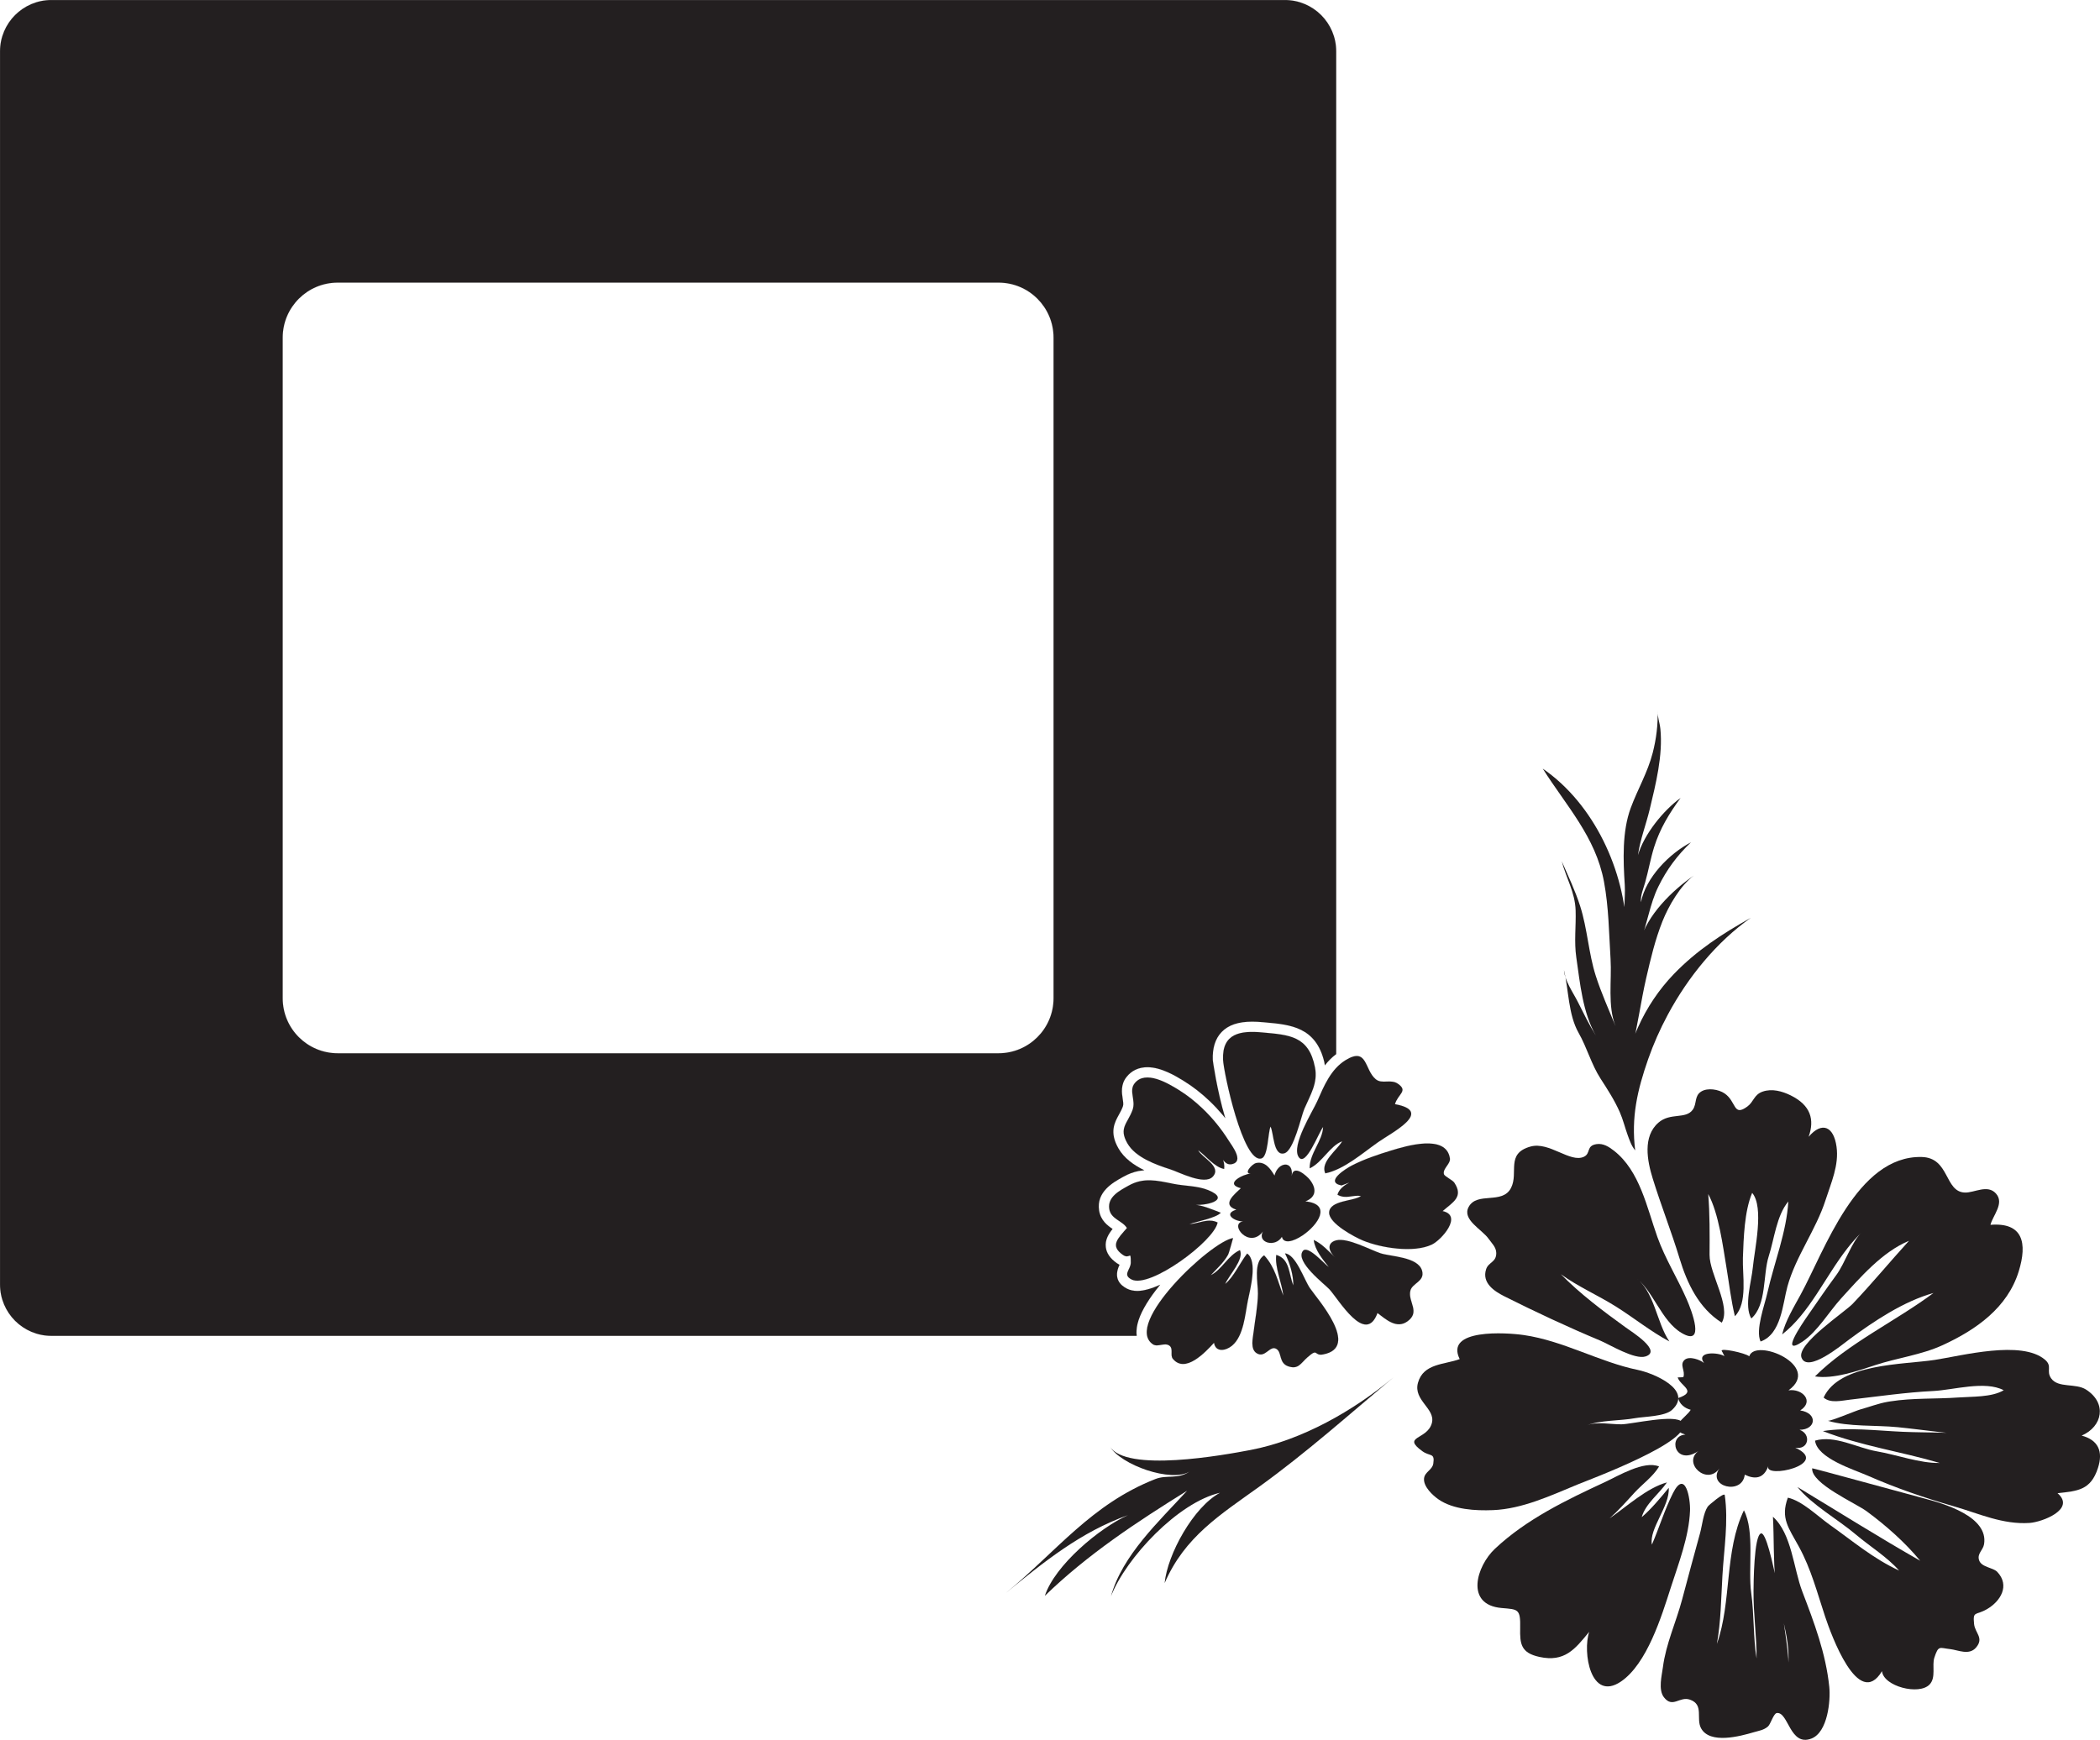 <?xml version="1.0" encoding="utf-8"?>
<!-- Generator: Adobe Illustrator 15.0.0, SVG Export Plug-In . SVG Version: 6.00 Build 0)  -->
<!DOCTYPE svg PUBLIC "-//W3C//DTD SVG 1.1//EN" "http://www.w3.org/Graphics/SVG/1.1/DTD/svg11.dtd">
<svg version="1.1" id="Vrstva_1" xmlns="http://www.w3.org/2000/svg" xmlns:xlink="http://www.w3.org/1999/xlink" x="0px" y="0px"
	 width="356.939px" height="295.802px" viewBox="-706.963 -153.022 356.939 295.802"
	 enable-background="new -706.963 -153.022 356.939 295.802" xml:space="preserve">
<line fill="none" stroke="#231F20" stroke-width="0.01" stroke-miterlimit="10" x1="215.543" y1="252.674" x2="215.543" y2="252.568"/>
<path fill="#8BC53F" stroke="#231F20" stroke-width="0.01" stroke-miterlimit="10" d="M201.292,202.044
	c-0.033,10.08-0.296,19.618-0.617,24.285c-0.108,1.538,1.688,0.517,4.185,1.114c2.839,0.678,3.812,2.815,3.684,1.432
	c-0.468-5.25-0.859-15.828-1.134-27.012l-0.332-18.478c-0.084-7.114-0.097-13.272-0.022-16.952c0.038-1.533-7.982-0.185-7.339,2.33
	c0.65,2.525,1.063,7.776,1.304,14.174L201.292,202.044z"/>
<path fill="#8BC53F" stroke="#231F20" stroke-width="0.01" stroke-miterlimit="10" d="M190.723,201.18
	c0.344,6.719,0.526,13.463,0.002,20.16c-0.119,1.523,1.525-0.107,3.935,0.233c2.458-0.013,3.684,1.85,3.625,0.448
	c-0.103-2.25-0.228-4.498-0.347-6.748c-0.113-2.021-0.213-4.041-0.313-6.062c-0.138-2.815-0.278-5.636-0.429-8.456l-1.133-18.995
	c-0.176-5.265-0.137-10.555-0.137-15.79c0-2.066-8.351-3.865-8.234-1.997c0.072,1.191,0.173,2.367,0.275,3.558
	c0.379,4.429,0.76,8.86,1.174,13.29L190.723,201.18z"/>
<path fill="#8BC53F" stroke="#231F20" stroke-width="0.01" stroke-miterlimit="10" d="M203.145,410.318
	c-0.049,5.228-0.145,9.051-0.313,10.229c-0.19,1.392,1.644-0.535,4.382-1.176c3.282-0.781,4.501,0.138,4.389-1.248
	c-0.256-2.928-0.48-5.915-0.674-8.922l-0.773-18.141c-0.266-12.777,0.111-24.181,1.176-30.453c0.418-2.537-8.322-3.773-8.314-1.229
	c0.014,5.607,0.12,18.698,0.158,31.373L203.145,410.318z"/>
<path fill="#8BC53F" stroke="#231F20" stroke-width="0.01" stroke-miterlimit="10" d="M200.977,126.52l-0.099,8.43
	c-0.219,12.677-0.562,24.672-1.003,30.623c-0.121,1.571,0.841-0.86,3.676-1.652c2.491-0.699,4.295,0.445,4.18-1.297
	c-0.345-5.287-0.652-16.096-0.732-27.521l0.072-8.704l0.27-17.446c0.227-5.182,0.574-9.333,1.072-11.584
	c0.634-2.853-7.395-4.316-7.35-2.579c0.069,3.204,0.097,8.073,0.082,13.815L200.977,126.52z"/>
<path fill="#8BC53F" stroke="#231F20" stroke-width="0.01" stroke-miterlimit="10" d="M189.33,127.051l-0.471,9.945
	c-0.137,3.24-0.262,6.482-0.387,9.717c-0.089,2.32-0.179,4.641-0.281,6.963c-0.107,2.585-0.219,5.171-0.311,7.755
	c-0.052,1.609,1.163-0.54,3.622-0.544c2.406-0.414,4.062,1.449,3.933-0.299c-0.56-7.69-0.412-15.439-0.103-23.158l0.678-10.756
	l1.222-18.348c0.229-3.19,0.457-6.379,0.681-9.565c0.097-1.369,0.19-2.721,0.256-4.088c0.106-2.147-8.233-0.017-8.224,2.358
	c0.016,3.494,0.041,7.009,0.033,10.529L189.33,127.051z"/>
<path fill="#8BC53F" stroke="#231F20" stroke-width="0.01" stroke-miterlimit="10" d="M419.964,143.998H223.721
	c-4.517,0-8.179,3.661-8.179,8.178v98.146v2.354c1.842,0.025,3.521,0.112,5.101,0.264c7.504,0.707,12.873,2.338,16.895,5.134
	c0.357,0.237,0.752,0.53,1.18,0.879c1.651,1.35,3.383,2.836,4.867,4.58c3.949,4.632,5.788,11.435,5.464,20.218l-3.269-0.12
	c0.104-2.812-2.125-6.694-4.275-8.921c-1.668-1.729-3.404-3.198-5.16-4.371c-6.334-4.213-14.291-6.209-20.801-7.443v0.256v9.683
	l0.002,0.753c10.096,11.492,17.044,25.417,20.682,41.457l1.116,4.924l-3.79-3.333c-8.076-7.103-14.027-12.86-18.01-17.438v1.713
	v47.511c0,4.518,3.662,8.178,8.178,8.178h196.243c4.516,0,8.177-3.66,8.177-8.178V152.176
	C428.14,147.659,424.479,143.998,419.964,143.998z M383.166,302.861c0,4.839-3.922,8.761-8.76,8.761H269.275
	c-4.838,0-8.76-3.922-8.76-8.761V197.73c0-4.838,3.922-8.761,8.76-8.761h105.131c4.838,0,8.76,3.923,8.76,8.761V302.861z"/>
<path fill="#8BC53F" stroke="#231F20" stroke-width="0.01" stroke-miterlimit="10" d="M198.377,411.102l-0.271-20.73
	c0.147-9.055,0.513-18.475,0.687-28.256c0.054-3.045-9.112-5.747-8.599-2.782c0.474,2.664,0.832,5.491,1.097,8.483
	c-6.776-11.98-13.603-18.776-20.472-20.391c-1.398-0.328-2.435-0.447-3.182-0.4l-1.698,0.32c-0.594,0.014-1.328-0.099-2.214-0.34
	c-0.679-0.299-1.515,0.205-2.513,1.504c-0.23,0.583-1.302,0.738-3.215,0.484l-2.556-0.379c-9.188-1.014-21.408,4.085-36.643,15.297
	l-1.535,1.145c-6.475,1.826-13.052,5.561-19.743,11.205c5.454-2.984,10.382-5.34,14.794-7.062
	c5.392-2.104,10.625-2.772,16.184-2.515l0.933,0.047c-8.741,1.912-18.617,7.891-29.622,17.934c4.736-3.389,12.56-7.246,22.67-11.785
	l1.414-0.631c-9.333,6.051-17.008,12.413-23.026,19.064c-5.932,6.563-14.442,17.836-14.668,27.271
	c7.499-14.717,18.907-27.477,34.228-38.277l1.028-0.72c-6.605,9.468-11.535,21.437-11.923,30.651
	c0.424-0.987,1.095-2.213,1.989-3.684c4.816-7.996,9.688-14.957,16.263-21.52c2.87-2.863,6.08-6.102,8.516-9.089l0.653-0.824
	c0.53,1.229,1.189,2.625,1.982,4.183c0.588,1.159,1.159,2.297,1.713,3.43l0.378,0.801c-1.698,7.902-2.494,16.583-2.515,25.936
	c1.869-6.209,3.492-12.313,5.319-18.315l0.274-0.9c1.289,3.052,2.438,6.181,3.439,9.591c1.403,4.75,2.576,9.639,3.513,14.647
	c-0.521-10.75-0.63-22.078-3.352-32.576l-0.408-1.106c0.47-1.258,0.97-2.513,1.485-3.756l0.62,0.228
	c0.606,0.571,1.187,1.168,1.724,1.788c0.208,0.225,0.406,0.458,0.597,0.699c2.485,3.092,5.399,8.115,8.748,15.067
	c-0.958-4.426-1.997-8.372-3.133-11.862l0.821,0.619c8.148,6.194,15.758,13.309,22.715,20.955l9.754,7.951
	c-0.188,2.846-0.396,5.764-0.619,8.766c-0.108,1.448,2.164-0.826,4.668-1.129c1.683-0.213,4.453,0.332,4.343-0.75
	C198.732,416.67,198.527,413.904,198.377,411.102z M158.273,360.293l0.396,0.751c2.004,3.743,3.733,7.743,5.316,11.384
	c-2.41-2.369-5.159-4.908-8.067-7.095l-0.586-0.427C156.283,363.354,157.29,361.809,158.273,360.293z M147.357,365.964l-0.535-0.405
	c-2.621-1.707-5.479-2.158-8.58-1.351c-0.672,0.167-1.802,0.522-2.742,0.94l-1.341-0.164c-4.622-1.112-9.295-1.19-14.036-0.244
	l1.664-1.191c9.17-4.311,16.553-6.797,22.147-7.494c4.278-0.391,7.673-1.125,10.188-2.182l0.67,0.918
	C151.892,358.143,149.432,361.879,147.357,365.964z M157.667,381.614l-0.943-0.636c-1.32-3.683-2.758-6.768-4.3-9.26l-0.516-0.781
	c0.09-0.164,0.176-0.332,0.26-0.498c0.833-1.641,1.81-3.323,2.849-5.014l0.489,0.357c2.58,1.959,4.967,4.199,7.258,6.455
	c1.73,1.693,2.002,1.781,2.842,3.975c1.816,4.764,3.295,9.658,4.33,14.662C166.011,387.593,161.92,384.498,157.667,381.614z
	 M179.241,399.284c-2.046-2.015-4.177-3.983-6.409-5.923c-3.934-10.621-8.063-22.562-13.592-33.063l-0.444-0.813
	c0.62-0.967,1.235-1.906,1.816-2.823c0.399-0.625,0.892-1.546,1.296-2.515l0.268-0.689c0.2,1.09,0.516,2.176,0.938,3.105
	c2.813,6.213,5.016,12.529,6.617,18.949c1.404,4.033,2.574,9.795,3.515,17.309c1.008-2.959,1.467-6.053,1.648-9.186l0.813,1.309
	c0.752,1.127,1.516,2.318,2.143,3.531c0.067,0.131,0.135,0.262,0.196,0.392c0.429,0.873,0.882,1.735,1.187,2.661
	c0.438,1.332,0.654,2.767,0.895,4.146c0.291,1.686,0.494,3.387,0.598,5.094L179.241,399.284z M191.67,388.768l-1.111,18.859
	l-8.233-5.914c-0.224-2.684-0.36-5.396-0.976-8.029c-0.41-1.762-1.115-3.354-1.892-4.979c-0.22-0.46-0.448-0.912-0.688-1.361
	c-0.985-1.85-2.129-3.62-3.24-5.396l-0.846-1.342c0.063-2.297,0.006-4.609-0.063-6.893c-0.257-7.925-1.563-14.4-3.924-19.438
	l-0.848-1.664c1.326,1.193,2.712,2.209,3.638,2.654c2.5,1.215,5.24,1.702,7.8,3.783c2.856,2.328,6.229,5.861,10.116,10.596
	C191.785,375.422,191.846,381.781,191.67,388.768z"/>
<path fill="#8BC53F" stroke="#231F20" stroke-width="0.01" stroke-miterlimit="10" d="M242.339,264.59
	c-1.364-1.602-3.001-3.021-4.653-4.371c-0.354-0.287-0.711-0.559-1.08-0.805c-4.543-3.157-10.619-4.331-16.117-4.848
	c-2.12-0.203-4.268-0.271-6.399-0.265l-0.147-0.827c-0.135-0.654-0.318-1.283-0.531-1.89c-1.133-3.315-2.668-5.469-4.6-6.478
	l-0.019-0.846c-0.129-3.793-0.201-7.484-0.201-10.998c0-1.979-8.858-3.703-8.739-1.906c0.219,3.137,0.793,8.33,1.418,14.49
	l-0.504,0.276c-1.006,0.567-2.062,1.287-3.168,2.147c0.059-8.359,0.243-16.223,0.551-22.008c0.127-2.334-7.638-3.107-7.436-0.744
	c0.612,7.06,0.902,17.437,0.926,28.277c-0.443,0.467-0.888,0.934-1.313,1.415l-0.382-0.271c-0.586-0.368-1.273-0.662-2.022-0.854
	l-0.267-0.471c-0.853-1.438-2.377-3.378-2.98-3.923c-4.945-4.461-10.521-4.743-16.753-0.84l-0.29-0.965
	c-2.053-6.854-4.262-12.387-6.619-16.586l-0.866-2.505c-1.922-5.555-3.548-10.461-4.675-14.245c-0.201-0.654-2.53-0.683-2.315-0.055
	c1.285,3.736,2.573,7.434,3.854,11.088l-1.303-1.302c-1.85-1.649-3.778-2.626-5.783-2.923l-0.239-1.273
	c-0.374-7.205-0.913-13.371-1.602-18.501l0.307,0.876c1.2,3.418,2.448,6.881,3.991,10.396c0.127,0.281,0.627-0.143,1.139-0.143
	c0.756-0.007,1.328,0.5,1.157,0.192c-3.176-5.691-5.283-10.332-7.118-14.854l-0.352-2.001c-0.742-3.956-0.983-8.438-4.135-11.48
	c0.754-0.101,1.521-0.123,2.278-0.175c3.107-0.213,6.216-0.049,9.305,0.347l0.153,0.937c0.77,5.012,0.963,11.764,0.577,20.268
	c1.329-5.742,2.173-11.229,2.507-16.475c0.077-1.177,0.162-2.421,0.23-3.709l0.021-0.49c0.494,0.082,0.985,0.181,1.477,0.271
	c8.027,1.551,15.813,4.416,23.36,8.592c-7.774-6.205-15.69-10.729-23.737-13.568l-1.074-0.368
	c-0.193-4.312-1.084-8.603-3.732-11.813c-3.713-4.512-8.996-2.392-15.852,6.355c-0.458,0.589-0.873,1.163-1.236,1.721l-0.338,0.521
	c-0.678,0.016-1.358,0.047-2.042,0.088c-0.867,0.047-1.642,0.127-2.339,0.229l-0.354-0.528c-1.251-1.568-4.042-3.271-5.727-3.682
	c-6.696-1.624-14.078,2.815-22.153,13.338c-5.49,7.161-8.525,13.59-9.07,22.569c1.146-4.674,4.355-9.858,9.678-15.625
	c3.963-4.297,7.813-7.554,13.387-10.041c1.102-0.496,2.241-0.892,3.385-1.229l-1.016,0.809c-4.266,3.535-7.852,9.219-10.767,17.043
	c-5.042,13.518-6.418,26.684-5.56,40.807l-0.298,0.402c-1.594,2.181-3.082,4.551-4.472,7.107
	c10.302-5.586,19.262-12.74,29.346-18.355c2.012-1.127,4.138-2.046,6.382-2.771c0.63-0.19,1.75-0.481,3.046-0.821l-1.573,1.581
	c-1.233,1.371-2.346,2.865-3.394,4.262c-5.138,6.809-8.457,14.205-11.338,22.604c-2.348,6.854-3.773,13.424-4.257,19.686
	c0.548-0.768,1.102-1.521,1.64-2.271l0.499-0.312c12.317-7.647,24.93-12.517,37.831-14.604l0.855-0.138
	c-4.473,5.126-9.218,12.026-14.238,20.709c6.371-9.521,12.451-16.473,18.236-20.86l1.718-0.533c0.892-0.079,1.794-0.147,2.689-0.199
	l0.614-0.034c1.432,4.172,2.806,8.263,4.108,12.263l-0.502,1.155c-1.616,3.78-3.194,8.229-4.723,13.347l-0.331,1.172
	c-2.464-0.826-5.705-1.084-7.521-1.07c-9.316,0.082-16.854,6.775-22.619,20.078c3.256-7.559,9.367-12.395,18.339-14.506
	c1.307-0.309,5.71-0.5,9.358-0.931l1.474-0.196c-0.156,0.592-0.32,1.184-0.48,1.781l-0.178,0.68
	c-10.88,5.84-19.639,18.053-26.966,35.807c-2.075,5.025-3.548,9.21-4.156,14.492c14.842-15.766,26.09-29.561,33.272-41.967
	l1.133-2.098c-0.306,0.889-0.602,1.854-0.9,2.879c-4.104,14.494-2.354,28.34,4.63,41.297c5.833-13.912,8.063-26.646,6.677-38.203
	l-0.094-1.388c1.41,1.572,2.67,3.085,3.809,4.593l0.42,1.766c3.348,14.209,6.346,28.324,8.617,38.127
	c-0.176,2.984-0.378,5.947-0.607,8.854c-0.11,1.438,1.035,0.483,4.129,1.291c2.586,0.674,4.318,2.672,4.129,1.229
	c-0.475-3.714-0.334-32.554-0.23-51.062c1.977,1.83,3.717,3.683,5.208,5.559l0.009,1.268c0.151,14.561-0.148,31.168-0.976,40.485
	c-0.127,1.377,1.717,0,3.772,0.255c2.752,0.333,4.69,2.561,4.563,0.878c-1.252-16.687-1.459-46.646-0.039-61.44
	c0.146-1.539-3.582-1.685-5.965-0.931l-1.455,0.755c-0.793-0.703-1.599-1.39-2.401-2.06l0.346-0.572
	c0.574-0.948,1.133-1.893,1.678-2.813l0.469,0.057c0.719-0.094,1.977-0.602,3.53-0.396c0.651-0.002,1.223,0.109,1.71,0.248
	l0.451,0.156c1.228,2.102,2.23,4.191,3.799,6.512c3.344,4.937,10.484,12.215,21.429,21.838
	c-3.875-17.086-11.437-31.521-22.68-43.324l-0.87-0.899c1.488-3.821,2.463-7.268,2.915-10.321l0.636,0.205
	c7.827,1.42,16.053,3.547,22.619,7.914c1.982,1.325,3.795,2.904,5.43,4.596c2.348,2.432,4.856,6.736,4.732,10.117
	C247.652,277.25,246.789,269.811,242.339,264.59z M135.606,220.699c-12.448,1.748-22.589,7.584-30.405,17.504l-0.48,0.615
	c1.39-8.98,3.747-16.86,7.076-23.625c4.356-8.854,11.073-17.016,17.31-24.767c1.018-1.267,2.006-2.618,2.974-4.069
	c0.541-0.809,1.223-1.7,1.884-2.604l0.003,0.926c0.125,2.418,1.058,5.31,1.532,6.34c4.457,9.785,7.943,19.397,10.826,29.168
	l0.561,2.442l-1.242-1.269C143.824,219.203,138,220.355,135.606,220.699z M120.475,269.527l-0.415,0.33
	c13.111-18.248,21.753-32.42,25.922-42.506c0.096-0.229,0.216-0.49,0.347-0.774l0.558,0.795c0.6,0.791,1.262,1.545,1.916,2.188
	l0.126,0.121c0.359,1.389,0.702,2.782,1.036,4.18c-0.022-1.094-0.044-2.17-0.078-3.236l1.225,1.218
	c5.473,5.423,10.552,10.66,15.329,16.662l0.841,1.062C152.231,249.898,136.631,256.551,120.475,269.527z M202.314,258.666
	c0.088,1.105,0.172,2.211,0.248,3.323l0.027,0.501c-1.48-1.191-3.011-2.348-4.588-3.467l-0.055-1.189
	c1.479,0.111,2.927,0.232,4.342,0.361L202.314,258.666z M201.012,248.598c0.135-0.047,0.266-0.092,0.399-0.136l0.045,0.454
	c0.126,1.346,0.254,2.721,0.39,4.117l0.064,0.834c-1.337,0.167-2.705,0.353-4.104,0.563l-0.07-4.19
	C198.891,249.514,199.982,248.967,201.012,248.598z M169.658,254.9l1.418-0.034c0.867-0.015,1.729-0.015,2.598,0
	c1.564,0.024,3.486,0.305,5.471,0.571l-0.947,0.943c-1.493,1.626-2.961,3.743-4.396,6.359l-0.759,1.438
	C171.927,261.128,170.789,258.018,169.658,254.9z M175.422,279.564l-0.07,1.113l-4.68,3.729c0.367-0.601,0.746-1.203,1.12-1.8
	c1.646-2.617,3.358-5.209,5.142-7.789c1.635-2.36,3.33-4.7,5.082-7.029c1.338-1.778,5.063-4.917,7.48-7.648l2.043,2.551
	c-0.105,5.925-0.329,12.334-0.725,19.271c-4.697-2.541-8.877-3.411-12.541-2.588l-0.153-0.604c-0.124-0.486-0.254-0.963-0.378-1.447
	C176.777,277.652,175.764,278.256,175.422,279.564z M191.594,334.717c-1.822-7.017-3.738-15.131-5.707-23.535l0.551,0.984
	c1.705,3.141,3.15,6.543,4.597,10.594c0.534-7.132-0.3-13.281-2.496-18.455c-1.42-3.324-3.688-6.66-6.502-9.527l1.778,0.17
	c2.715,1.603,5.224,3.228,7.525,4.869C192.018,308.473,192.09,321.307,191.594,334.717z M202.986,293.461l0.074,1.622
	c0.108,2.331,0.203,4.913,0.27,7.656l-0.869-1.543c-3.661-6.093-9-10.595-16.025-13.511c-1.051-0.438-2.115-0.865-3.188-1.261
	c-1.273-0.475-2.501-1.065-3.883-1.198c-0.801-0.07-1.604-0.107-2.406-0.177c0.932-0.206,1.838-0.428,2.604-0.604l0.851-0.203
	c0.616-0.14,1.071-0.229,1.271-0.224c3.211,0.142,6.844,1.242,10.885,3.311C195.947,288.99,199.424,291.039,202.986,293.461z
	 M202.936,283.652c-0.529,1.248-1.09,2.525-1.697,3.824l-0.77,1.24c-0.611-0.5-1.224-0.984-1.837-1.459
	c-0.28-5.027-0.559-10.389-0.786-15.893c1.713,2.324,3.51,4.621,5.291,6.722L202.936,283.652z"/>
<g>
	<path fill="#231F20" d="M-392.931,59.177c-3.791,4.828-6.428,11.013-11.119,14.677c0.533-2.263,2.026-4.72,3.132-6.752
		c4.088-7.5,9.559-23.667,20.58-23.415c4.788,0.111,3.854,5.935,7.349,6.047c1.618,0.05,3.843-1.44,5.279,0.164
		c1.486,1.66-0.519,3.7-0.932,5.322c5.583-0.449,6.268,3.152,4.81,7.895c-1.897,6.18-7.227,9.936-12.909,12.55
		c-3.655,1.682-7.713,2.166-11.511,3.415c-3.047,1.004-7.04,2.399-10.219,1.915c5.584-5.595,13.83-9.458,20.143-14.184
		c-5.083,1.412-10.167,4.815-14.38,7.941c-1.193,0.885-7.063,5.754-8.057,3.034c-0.845-2.319,7.353-7.717,8.711-9.146
		c3.302-3.467,6.359-7.187,9.567-10.705c-4.566,1.898-8.293,6.237-11.55,9.812c-2.005,2.204-4.035,5.64-6.534,7.318
		c-4.016,2.696-0.105-3.006,0.942-4.509c1.587-2.284,3.142-4.574,4.796-6.814c1.425-1.931,2.632-5.636,4.216-7.159
		C-391.441,57.381-392.207,58.253-392.931,59.177z"/>
	<path fill="#231F20" d="M-385.65,85.235c3.807-0.601,7.699-0.384,11.532-0.66c2.357-0.17,5.699-0.018,7.728-1.231
		c-3.168-1.676-8.572-0.038-11.956,0.128c-4.734,0.232-9.457,0.934-14.154,1.47c-1.442,0.164-3.346,0.668-4.5-0.356
		c2.673-5.838,13.54-5.58,18.906-6.403c4.557-0.698,14.742-3.42,18.719-0.031c1.316,1.123,0.14,1.883,1.053,3.178
		c1.187,1.686,4.152,0.765,5.93,1.902c3.577,2.289,2.83,6.276-0.747,7.822c2.823,0.76,3.678,2.686,2.768,5.506
		c-1.222,3.792-3.455,3.911-6.87,4.289c3.16,2.722-2.614,4.914-4.754,5.056c-4.575,0.301-8.57-1.585-12.817-2.81
		c-5.058-1.459-9.896-3.122-14.706-5.235c-2.359-1.038-8.585-2.945-8.941-5.948c3.337-0.994,7.186,1.242,10.47,1.811
		c3.44,0.592,7.309,2.049,10.725,1.987c-6.59-1.949-13.416-2.902-19.865-5.424c4.321-0.683,9.146-0.076,13.55,0.12
		c4.204,0.188,8.507,0.017,12.675,0.525c-4.489-0.098-9.03-0.861-13.508-1.307c-3.743-0.371-8.329-0.04-11.882-1.088
		c0.416,0.123,4.77-1.724,5.546-1.933c1.537-0.422,2.996-1,4.6-1.286C-385.983,85.289-385.815,85.26-385.65,85.235z"/>
	<path fill="#231F20" d="M-396.67,51.004c0.945-2.945,2.309-5.923,1.863-9.079c-0.479-3.425-2.466-4.34-4.741-1.67
		c1.037-2.916,0.367-5.353-3.039-7.038c-1.459-0.719-3.199-1.204-4.789-0.642c-1.481,0.525-1.487,1.721-2.58,2.525
		c-2.45,1.807-1.829-0.833-3.886-2.226c-1.013-0.688-2.869-0.997-3.957-0.32c-1.211,0.756-0.714,2.055-1.438,3.083
		c-1.19,1.688-3.817,0.446-5.842,2.212c-2.696,2.355-1.908,6.471-0.971,9.494c1.408,4.564,3.189,9.053,4.564,13.595
		c1.276,4.221,3.275,8.462,7.175,10.918c1.617-2.798-2.092-8.255-2.075-11.529c0.021-3.406,0.048-7.042-0.229-10.339
		c1.803,3.313,2.495,8.866,3.12,12.61c0.46,2.761,0.762,5.474,1.416,8.161c2.212-2.271,1.254-7.036,1.359-9.915
		c0.125-3.359,0.245-7.918,1.575-11.055c2.079,2.452,0.4,9.627,0.108,12.721c-0.221,2.322-1.523,6.522-0.254,8.632
		c2.635-2.299,1.948-7.429,2.966-10.596c0.955-2.963,1.308-6.864,3.324-9.3c-0.29,5.193-2.409,10.426-3.564,15.555
		c-0.469,2.104-2.057,6.299-1.154,8.26c3.531-1.245,3.769-6.441,4.564-9.343C-401.751,60.592-398.302,56.092-396.67,51.004z"/>
	<path fill="#231F20" d="M-429.129,64.047c3.139,2.216,4.496,7.5,7.988,9.558c4.1,2.414,1.719-3.776,0.868-5.721
		c-1.584-3.623-3.646-6.864-4.986-10.601c-1.776-4.968-2.97-11.214-7.364-14.653c-0.857-0.671-1.834-1.305-2.98-1.13
		c-1.798,0.274-0.931,1.57-2.136,2.145c-2.332,1.105-5.882-2.621-9.08-1.734c-4.27,1.187-1.985,4.432-3.312,7.033
		c-1.472,2.888-5.786,0.574-7.211,3.25c-1.148,2.155,2.243,3.777,3.393,5.393c0.522,0.741,1.301,1.428,1.308,2.434
		c0.01,1.589-1.329,1.523-1.726,2.748c-0.75,2.322,1.361,3.726,3.084,4.595c5.254,2.641,10.873,5.269,16.3,7.534
		c1.614,0.677,5.879,3.309,7.733,2.694c2.829-0.944-2.316-4.149-3.457-4.974c-3.759-2.718-7.716-5.684-10.952-9.001
		c2.904,2.106,6.314,3.585,9.35,5.494c3.065,1.926,5.949,4.266,9.089,5.933C-425.448,71.797-425.697,66.471-429.129,64.047z"/>
	<path fill="#231F20" d="M-437.311,89.321c2.366-0.922,5.708-0.76,8.236-1.225c1.582-0.29,5.08-0.263,6.329-1.425
		c3.649-3.414-3.219-6.239-5.82-6.778c-6.563-1.354-12.619-4.945-19.383-5.931c-2.974-0.437-13.501-1.116-10.908,4.084
		c-2.536,0.957-6.181,0.697-7.094,4.036c-0.824,2.994,3.013,4.375,2.365,6.835c-0.764,2.904-5.222,2.182-1.612,4.793
		c1.299,0.94,2.143,0.203,1.853,2.109c-0.165,1.083-1.462,1.405-1.571,2.516c-0.141,1.392,1.477,2.886,2.474,3.575
		c2.522,1.735,6.286,1.937,9.244,1.816c4.974-0.198,9.819-2.474,14.373-4.356c1.957-0.81,20.09-7.516,17.791-10.593
		c-1.088-1.454-8.583,0.339-10.329,0.358C-433.251,89.158-435.505,88.616-437.311,89.321z"/>
	<path fill="#231F20" d="M-445.31,128.683c-3.135-0.685-3.324-2.21-3.268-4.881c0.067-3.315-0.341-3.189-3.143-3.432
		c-6.299-0.544-4.271-7.131-1.162-10.058c5.346-5.034,12.156-8.309,18.753-11.372c2.185-1.016,6.637-3.712,9.163-2.631
		c-1.027,1.709-2.835,2.985-4.179,4.448c-1.345,1.471-2.75,3.058-4.228,4.366c2.906-1.997,6.354-5.198,9.742-6.108
		c-1.335,1.944-3.631,3.604-4.288,5.908c1.543-1.298,3.229-3.312,4.594-4.991c0.205,3.118-3.372,6.939-2.862,9.659
		c1.237-2.851,2.178-5.982,3.583-8.758c2.092-4.131,2.982,0.938,2.897,2.996c-0.172,4.401-1.955,8.983-3.291,13.135
		c-1.523,4.744-4.014,12.927-8.48,15.926c-5.134,3.444-6.521-5.013-5.366-8.479C-439.278,127.398-441.033,129.611-445.31,128.683z"
		/>
	<path fill="#231F20" d="M-408.846,141.481c-2.373,0.702-7.477,2.07-8.98-0.656c-0.914-1.654,0.543-4.023-1.894-4.875
		c-1.782-0.621-2.932,1.527-4.425-0.406c-1.002-1.296-0.35-3.717-0.17-5.12c0.507-3.957,2.239-7.646,3.272-11.534
		c0.994-3.752,2.008-7.501,3.039-11.248c0.375-1.358,0.531-3.339,1.306-4.518c0.151-0.232,2.813-2.489,2.892-1.955
		c0.653,4.53-0.134,9.143-0.397,13.728c-0.226,3.876-0.253,7.757-0.937,11.571c2.546-7.198,1.247-15.748,4.593-22.712
		c1.88,3.616,0.669,9.969,1.24,14.042c0.503,3.592,0.344,7.832,0.912,11.155c0.021-3.781-0.564-7.68-0.519-11.471
		c0.01-1.038,0.046-9.483,1.277-9.798c1.562-0.396,4.7,19.067,4.651,21.953c0.283-4.583-1.758-9.244-2.208-13.809
		c-0.365-3.707-0.228-7.45-0.419-10.975c3.197,2.88,3.494,8.798,4.986,12.707c2.018,5.281,4.002,10.509,4.589,16.211
		c0.235,2.298-0.246,7.704-3.025,8.788c-3.692,1.436-3.908-4.597-5.899-4.332c-0.546,0.073-1.043,1.871-1.487,2.27
		C-407.148,141.127-408.011,141.234-408.846,141.481z"/>
	<path fill="#231F20" d="M-371.089,127.086c1.39-1.635-0.182-2.457-0.338-3.999c-0.234-2.297,0.268-1.399,2.208-2.535
		c2.292-1.336,3.912-3.986,1.748-6.31c-0.727-0.782-2.692-0.773-3.1-1.99c-0.381-1.13,0.665-1.707,0.837-2.714
		c0.81-4.731-6.89-6.943-10.19-7.803c-2.388-0.622-19.017-5.194-19.021-5.123c-0.228,2.594,7.354,5.904,9.257,7.307
		c3.283,2.419,6.515,5.277,9.107,8.416c-7.015-3.991-13.894-8.329-20.874-12.543c2.523,3.097,6.882,5.489,9.974,8.117
		c2.369,2.005,5.265,3.77,7.312,6.093c-4.425-2.047-7.87-5.009-11.835-7.817c-1.992-1.416-4.65-4.038-7.076-4.577
		c-1.294,3.498,0.145,5.157,1.886,8.348c2.083,3.819,3.084,7.782,4.447,11.87c0.999,2.994,5.658,15.971,9.666,9.28
		c0.265,2.589,6.31,4.146,8.091,2.265c1.135-1.19,0.373-3.226,0.809-4.56c0.71-2.173,0.878-1.649,2.687-1.454
		C-374.147,127.508-372.273,128.479-371.089,127.086z"/>
	<path fill="#231F20" d="M-401.826,93.111c2.283,0.437,2.781-2.323,0.732-3.041c2.814-0.008,3.165-2.83,0.114-3.294
		c2.455-1.556,0.349-3.768-1.991-3.415c5.794-4.197-5.682-9.001-6.671-5.784c-0.646-0.573-5.128-1.529-4.656-0.871
		c0.165,0.23,0.327,0.679,0.445,0.848c-1.033-0.684-4.913-0.863-3.48,1.16c-0.605-0.531-2.504-1.256-3.301-0.529
		c-0.921,0.844,0.183,1.844-0.21,2.939c-0.299,0.011-0.672,0.048-0.963,0.036c0.46,1.49,3.431,2.365,0.082,3.512
		c0.231,1.022,1.104,1.736,2.132,1.996c-0.657,1.242-4.296,3.179-0.896,4.223c-3.058,0.12-1.828,5.438,2.181,2.81
		c-2.681,2.058,1.503,5.913,3.606,2.924c-2.196,3.12,3.891,4.628,4.296,1.076c1.735,0.839,3.237,0.691,4.006-1.474
		C-407.208,98.5-395.627,95.934-401.826,93.111z"/>
	<path fill="#231F20" stroke="#231F20" stroke-width="0.01" stroke-miterlimit="10" d="M-477.622,48.033
		c-0.857,0.47-1.747,1.117-2.008,2.069c1.41,0.807,2.598-0.014,4.002,0.213c-1.187,0.914-5.335,0.705-5.42,2.803
		c-0.077,1.862,4.372,4.207,5.788,4.788c3.023,1.238,8.569,2.143,11.669,0.671c1.626-0.775,5.313-4.933,1.832-5.691
		c1.695-1.499,3.601-2.375,1.992-4.822c-0.326-0.496-1.683-1.061-1.778-1.475c-0.224-0.946,1.157-1.726,1.021-2.667
		c-0.617-4.212-7.521-2.079-9.956-1.343c-2.251,0.686-4.618,1.475-6.712,2.559c-0.997,0.514-4.706,2.814-1.736,3.39"/>
	<path fill="#231F20" stroke="#231F20" stroke-width="0.01" stroke-miterlimit="10" d="M-480.869,47.445
		c0.113-0.116,0.229-0.232,0.341-0.349"/>
	<path fill="#231F20" stroke="#231F20" stroke-width="0.01" stroke-miterlimit="10" d="M-502.595,35.417
		c1.711,1.628,3.219,3.49,4.449,5.444c0.629,0.995,2.645,3.556,0.618,4.035c-1.591,0.375-1.912-1.907-2.706-2.519
		c0.847,0.653,1.511,2.19,1.339,3.344c-1.607-0.284-3.133-2.252-4.411-3.187c0.563,1.23,4.087,2.761,2.481,4.493
		c-1.41,1.528-5.785-0.789-7.22-1.243c-2.494-0.798-5.916-2.027-7.29-4.413c-1.516-2.627,0.026-3.362,0.873-5.681
		c0.598-1.633-0.663-3.229,0.343-4.515c1.838-2.356,5.754,0.031,7.46,1.08C-505.213,33.147-503.849,34.219-502.595,35.417z"/>
	<path fill="#231F20" stroke="#231F20" stroke-width="0.01" stroke-miterlimit="10" d="M-499.078,27.143
		c-0.182-4.505,2.983-4.971,6.663-4.63c4.573,0.42,7.917,0.552,8.962,5.952c0.513,2.645-0.769,4.61-1.807,7.023
		c-0.578,1.349-1.787,7.113-3.402,7.57c-1.901,0.538-1.778-3.475-2.35-4.54c-0.449,1.065-0.396,5.076-1.535,5.41
		C-495.673,44.858-498.991,29.288-499.078,27.143z"/>
	<path fill="#231F20" stroke="#231F20" stroke-width="0.01" stroke-miterlimit="10" d="M-501.164,63.783
		c1.003-1.084,2.215-2.159,2.931-3.469c0.195-0.359,0.845-2.839,0.86-2.841c-3.695,0.516-18.733,14.613-13.627,18.062
		c0.82,0.552,2.041-0.406,2.847,0.263c0.638,0.531,0.061,1.608,0.532,2.188c2.09,2.572,5.508-1.071,7.007-2.709
		c0.285,1.712,2.052,1.341,3.071,0.484c1.991-1.671,2.216-5.364,2.688-7.687c0.377-1.865,1.685-6.705-0.128-7.972
		c-1.24,1.597-2.272,3.974-3.731,5.167c0.655-1.517,3.238-4.164,2.504-5.75C-498.258,60.434-499.254,62.835-501.164,63.783z"/>
	<path fill="#231F20" stroke="#231F20" stroke-width="0.01" stroke-miterlimit="10" d="M-482.075,38.588
		c-0.76,0.935-2.973,6.953-4.166,5.076c-1.258-1.983,2.431-7.771,3.18-9.472c1.117-2.53,2.287-5.419,4.807-6.967
		c3.762-2.305,3.167,1.638,5.14,3.253c1.048,0.86,2.537-0.071,3.729,0.742c1.843,1.258,0.024,1.738-0.475,3.487
		c6.662,1.218-0.518,4.809-2.847,6.449c-2.648,1.858-5.811,4.662-8.999,5.312c-0.877-1.95,2.035-3.957,2.873-5.449
		c-2.065,0.744-3.417,3.648-5.525,4.595C-484.396,43.091-482.149,40.94-482.075,38.588z"/>
	<path fill="#231F20" stroke="#231F20" stroke-width="0.01" stroke-miterlimit="10" d="M-504.413,51.775
		c2.43,0.323,6.835-0.813,2.803-2.46c-1.825-0.741-3.962-0.675-5.856-1.056c-2.82-0.564-5.089-1.149-7.659,0.29
		c-1.479,0.831-3.621,1.893-3.295,3.968c0.278,1.76,2.21,1.962,3.001,3.246c-1.526,1.784-2.931,2.985-0.702,4.556
		c1.248,0.878,1.354-0.941,1.36,1.327c0.002,1.193-1.481,2.055,0.151,2.875c3.099,1.554,14.044-6.543,14.605-9.697
		c-1.566-0.809-3.202,0.19-4.795,0.276c1.416-0.48,4.53-1.049,5.334-1.935C-500.98,52.586-502.801,51.764-504.413,51.775z"/>
	<path fill="#231F20" stroke="#231F20" stroke-width="0.01" stroke-miterlimit="10" d="M-484.323,65.973
		c1.221,1.81,8.644,10.068,2.259,11.281c-1.63,0.312-0.77-1.189-2.68,0.5c-1.154,1.022-1.53,2.088-3.235,1.529
		c-1.662-0.549-1.059-2.357-2.023-2.959c-1.136-0.707-1.912,1.668-3.387,0.711c-1.09-0.712-0.627-2.531-0.504-3.562
		c0.254-2.132,0.712-4.359,0.742-6.569c0.023-1.901-0.835-5.258,1.05-6.502c1.898,2.06,2.266,4.317,3.268,6.853
		c-0.25-2.168-1.484-4.864-1.202-6.919c2.361,0.68,2.107,3.319,2.903,5.178c0.006-1.778-0.604-3.832-1.413-5.435
		C-486.712,60.249-485.339,64.465-484.323,65.973z"/>
	<path fill="#231F20" stroke="#231F20" stroke-width="0.01" stroke-miterlimit="10" d="M-472.831,70.217
		c1.472,1.109,3.242,2.724,5.067,1.433c2.279-1.609,0.09-3.332,0.513-5.2c0.305-1.353,2.522-1.576,1.996-3.438
		c-0.672-2.37-5.383-2.392-7.055-2.954c-1.817-0.609-5.606-2.686-7.532-2.201c-1.387,0.348-1.591,1.555-0.15,2.949
		c-1.087-1.054-2.328-2.418-3.675-3.009c0.206,1.708,1.535,3.319,2.547,4.587c-0.634-0.381-3.571-3.825-4.402-2.707
		c-1.345,1.809,3.752,5.656,4.528,6.512C-479.405,67.943-474.855,75.757-472.831,70.217z"/>
	<path fill="#231F20" stroke="#231F20" stroke-width="0.01" stroke-miterlimit="10" d="M-485.569,57.02
		c2.635-1.774,5.056-5.318,0.475-5.784c1.939-0.762,1.896-2.242,0.745-3.701c-0.455-0.576-2.789-2.744-3.063-0.614
		c0.352-2.726-2.349-2.425-2.92-0.072c-0.702-1.158-1.581-2.45-3.111-2.136c-0.727,0.151-2.248,1.898-0.881,1.776
		c-1.295,0.114-4.663,1.737-1.729,2.506c-0.892,0.887-3.459,2.807-0.761,3.647c-2.373,0.736-0.182,2.055,1.176,1.99
		c-2.518,0.345,0.995,4.813,3.333,1.725c-1.024,1.884,2.08,2.792,3.231,0.895C-488.807,58.507-487.15,58.083-485.569,57.02z"/>
	<path fill="#231F20" d="M-423.49,19.501c-1.323,2.462-2.44,4.998-3.326,7.53c-1.864,5.332-2.906,9.931-2.212,15.531
		c-0.612-0.719-0.939-1.668-1.267-2.567c-0.479-1.308-0.791-2.664-1.354-3.938c-0.884-2.009-2.088-3.874-3.27-5.699
		c-1.561-2.416-2.305-5.278-3.725-7.771c-1.77-3.111-1.671-7.271-2.492-10.681c0.124,1.822,1.547,3.807,2.351,5.397
		c0.958,1.904,1.96,3.954,3.074,5.742c-2.25-3.912-2.688-8.913-3.325-13.279c-0.395-2.701-0.031-5.316-0.117-8.006
		c-0.1-3.11-1.6-5.458-2.357-8.353c1.103,2.533,2.265,4.932,3.124,7.612c1.242,3.871,1.431,8.024,2.654,11.855
		c0.935,2.934,2.23,5.77,3.367,8.588c-1.385-3.461-0.626-7.782-0.85-11.437c-0.271-4.412-0.304-8.763-1.114-13.128
		c-1.415-7.635-6.442-12.939-10.412-19.238c8.731,5.994,13.988,17.408,14.254,27.799c-0.786-2.135-0.162-5.685-0.313-8.021
		c-0.272-4.174-0.468-9.089,1.012-13.086c1.185-3.204,2.875-6.027,3.737-9.375c0.604-2.344,0.909-4.772,0.837-7.213
		c-0.058,1.07,0.363,2.101,0.468,3.162c0.445,4.468-0.778,9.331-1.818,13.67c-0.616,2.566-1.63,5.155-1.993,7.77
		c1.042-3.549,4.29-7.582,7.244-9.722c-1.925,2.622-3.518,5.228-4.5,8.368c-0.617,1.98-0.966,4.04-1.534,6.034
		c-0.316,1.106-0.795,2.162-0.707,3.336c0.833-4.226,4.834-8.277,8.508-10.198c-2.347,2.242-4.122,4.626-5.557,7.557
		c-1.471,3.002-1.833,6.251-3.063,9.291c1.07-4.422,5.495-8.712,9.095-11.188c-2.28,1.706-4.271,5.131-5.322,7.771
		c-1.252,3.142-2.016,6.408-2.773,9.691c-0.891,3.875-1.405,7.9-2.371,11.736c-0.062-1.099,0.566-2.453,1.001-3.427
		c1.476-3.31,3.553-6.41,6.068-9.02c3.901-4.047,8.246-6.858,13.092-9.571C-415.156,7.1-420.026,13.049-423.49,19.501z"/>
	<path fill="#231F20" d="M-509.011,116.139c3.415-7.906,9.46-11.624,16.114-16.42c7.971-5.748,15.271-12.272,22.782-18.567
		c-6.766,5.669-15.562,10.686-24.303,12.35c-4.365,0.831-21.275,3.95-23.965-0.682c1.892,3.253,10.539,6.268,13.647,4.338
		c-2.059,1.382-3.886,0.513-5.843,1.281c-10.889,4.272-16.794,12.317-25.399,19.36c6.434-5.264,12.755-10.387,20.742-13.217
		c-4.842,2.154-12.44,8.526-14.135,13.716c7.279-7.05,15.567-12.517,24.173-17.862c-4.734,5.172-11.02,10.971-12.932,17.928
		c2.563-6.523,11.389-15.952,18.536-17.589C-504.089,103.172-508.529,111.202-509.011,116.139z"/>
	<path fill="#231F20" stroke="#231F20" stroke-width="0.01" stroke-miterlimit="10" d="M-488.58-153.017h-209.643
		c-4.824,0-8.735,3.911-8.735,8.735V65.36c0,4.824,3.911,8.735,8.735,8.735h183.772h0.691c-0.072-0.573-0.044-1.236,0.132-2.002
		c0.395-1.706,1.569-3.734,3.132-5.771l0.723-0.908c-1.459,0.655-2.811,1.048-3.875,1.048c-0.654,0-1.242-0.128-1.747-0.381
		c-1.185-0.596-2.369-1.782-1.288-4.054c0.001-0.002,0.002-0.006,0.004-0.01c-0.152-0.076-0.302-0.166-0.451-0.271
		c-1.142-0.806-1.757-1.697-1.88-2.727c-0.145-1.208,0.425-2.188,1.15-3.096c-0.84-0.565-2.019-1.42-2.29-3.136
		c-0.498-3.169,2.379-4.77,3.925-5.63l0.24-0.133c0.817-0.459,1.658-0.773,2.54-0.951l0.972-0.132
		c-1.823-0.892-3.435-2.059-4.38-3.7c-1.587-2.752-0.666-4.42,0.075-5.761c0.249-0.45,0.483-0.875,0.671-1.391
		c0.119-0.324,0.047-0.786-0.036-1.32c-0.147-0.947-0.369-2.377,0.645-3.672c0.854-1.095,2.085-1.675,3.556-1.675
		c2.383,0,4.863,1.525,6.195,2.344c1.52,0.938,2.984,2.076,4.355,3.385c0.771,0.734,1.503,1.511,2.195,2.328l0.485,0.589
		c-1.424-4.771-2.111-9.759-2.115-9.855c-0.083-2.044,0.422-3.65,1.5-4.772c1.14-1.188,2.839-1.765,5.192-1.765
		c0.566,0,1.18,0.031,1.876,0.096l0.419,0.038c4.209,0.381,8.559,0.776,9.972,6.738l0.093,0.554
		c0.545-0.701,1.175-1.348,1.923-1.905l0.001-0.781v-169.698C-479.845-149.106-483.756-153.017-488.58-153.017z M-527.889,16.694
		c0,5.169-4.19,9.359-9.359,9.359h-112.308c-5.169,0-9.359-4.19-9.359-9.359V-95.615c0-5.168,4.19-9.359,9.359-9.359h112.308
		c5.169,0,9.359,4.19,9.359,9.359V16.694z"/>
</g>
</svg>
